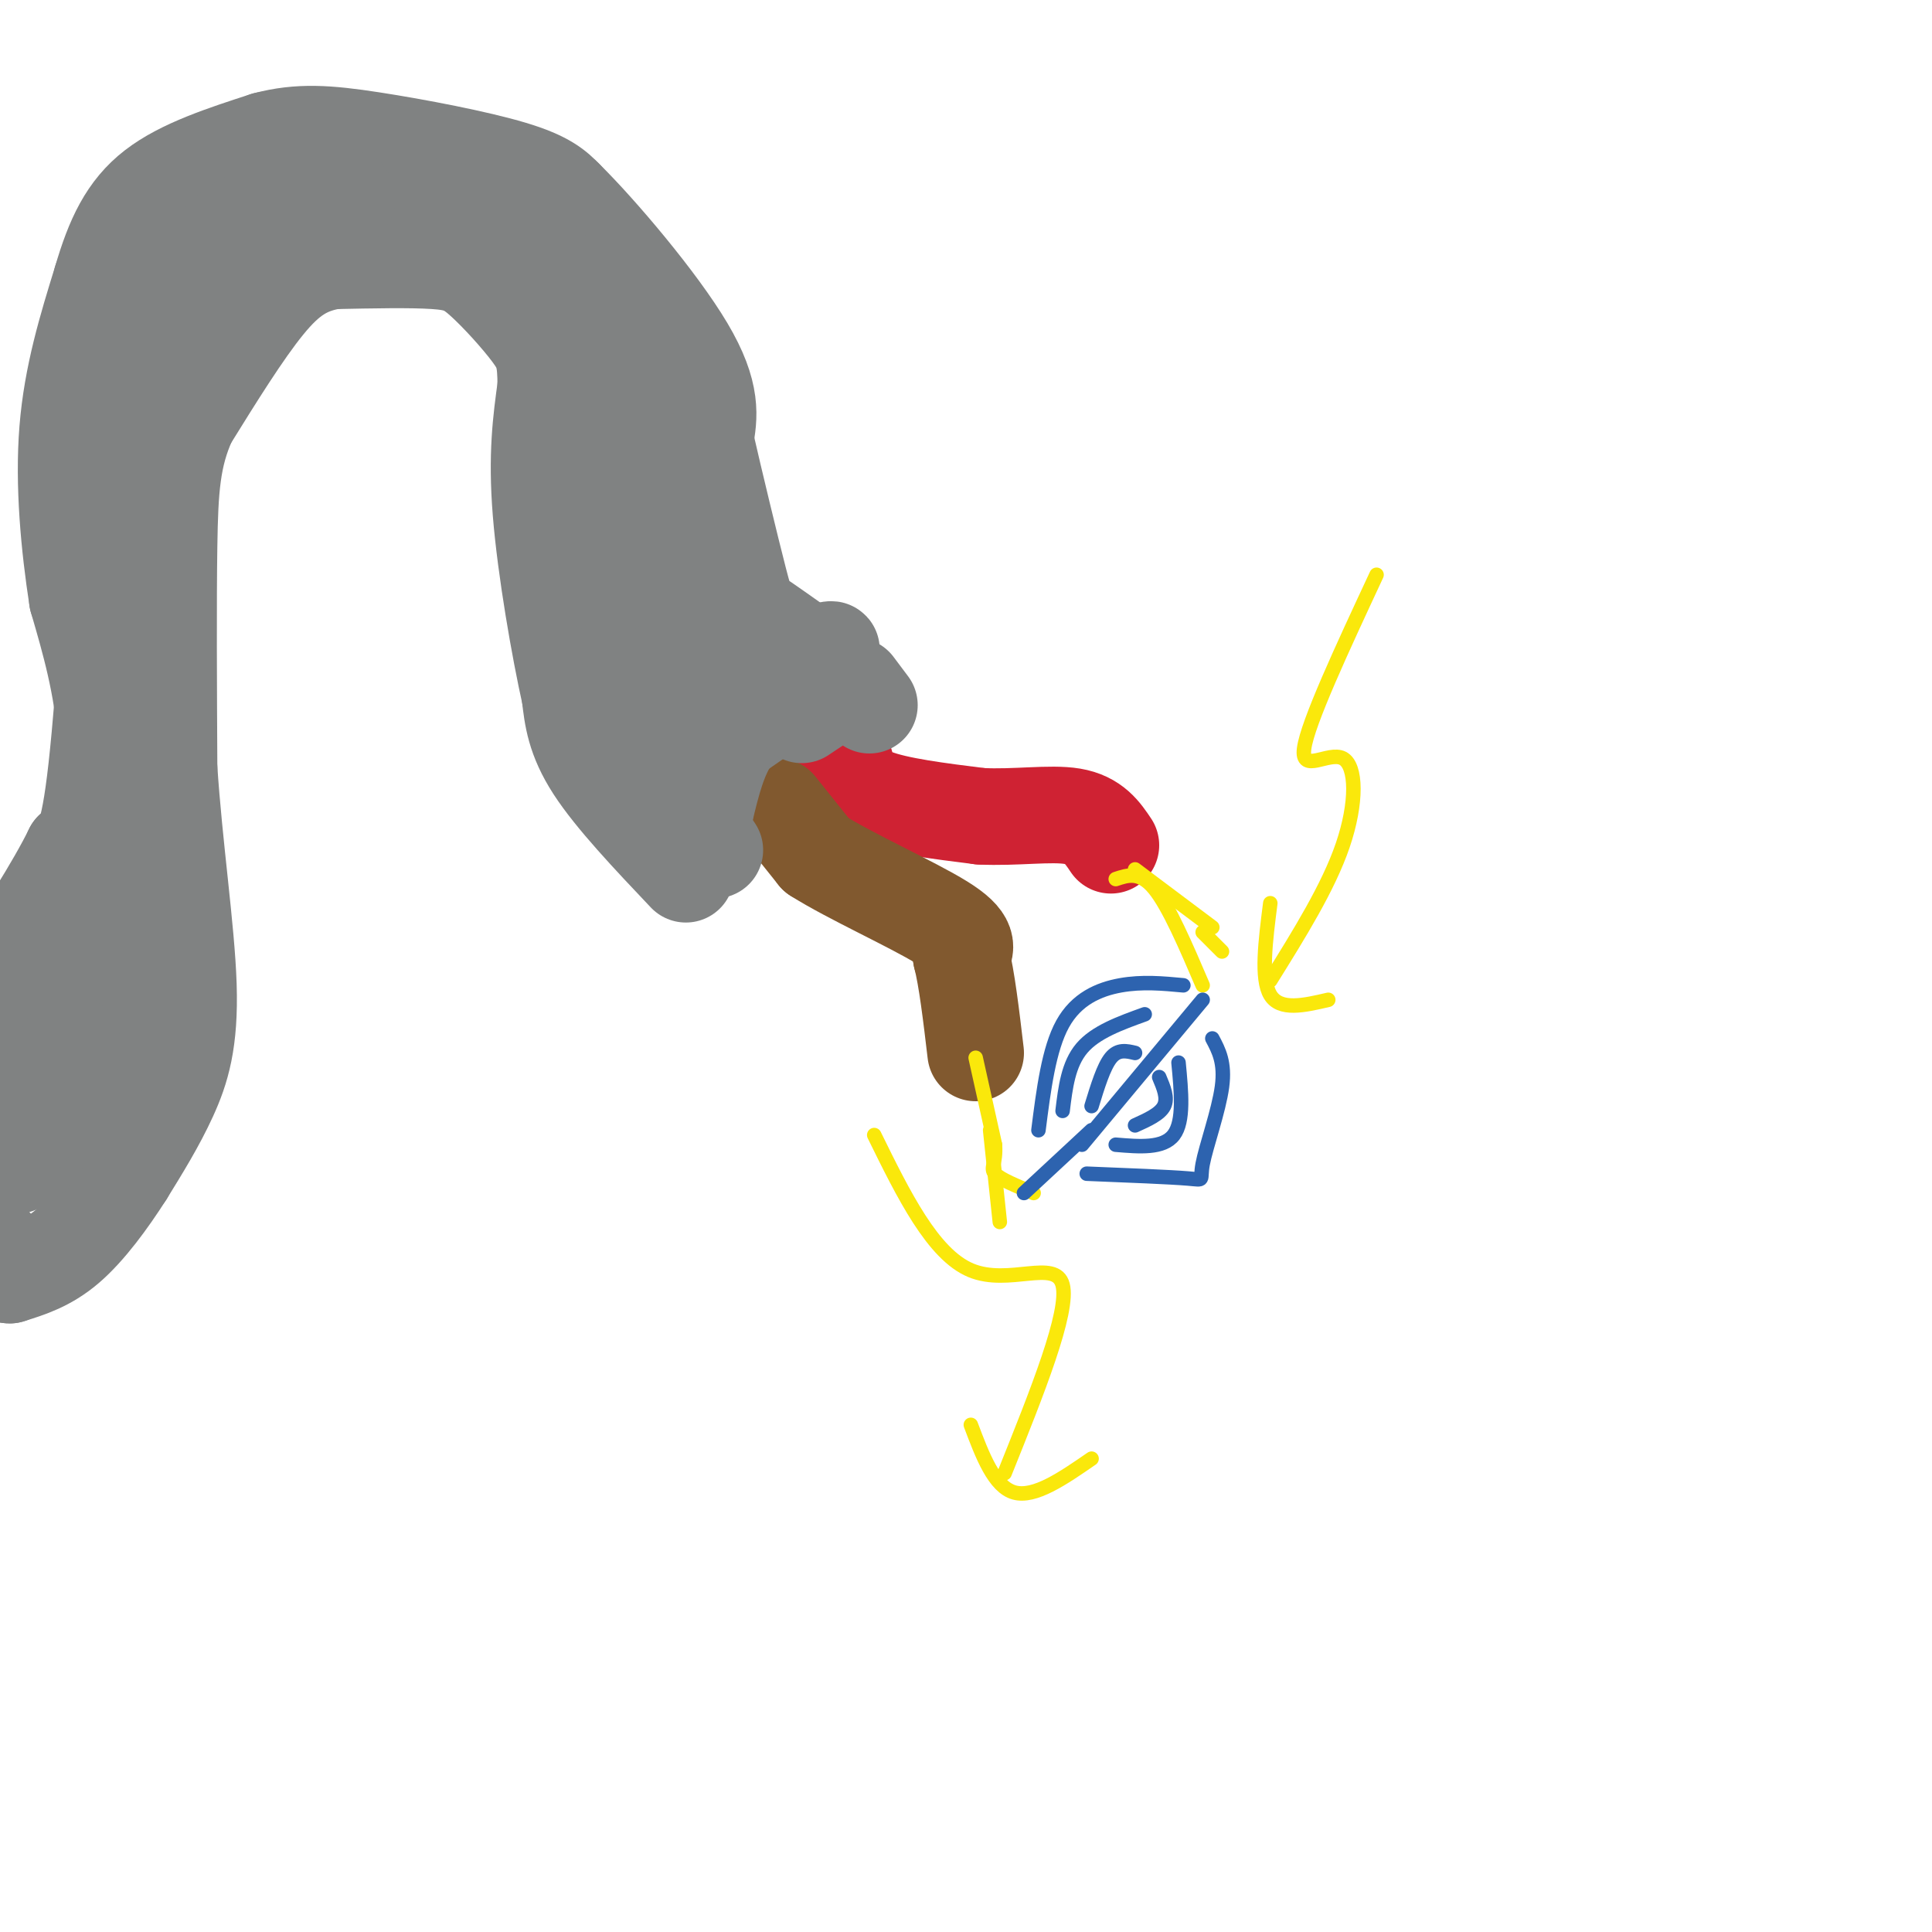 <svg viewBox='0 0 400 400' version='1.1' xmlns='http://www.w3.org/2000/svg' xmlns:xlink='http://www.w3.org/1999/xlink'><g fill='none' stroke='#cf2233' stroke-width='20' stroke-linecap='round' stroke-linejoin='round'><path d='M175,158c0.667,2.583 1.333,5.167 6,7c4.667,1.833 13.333,2.917 22,4'/><path d='M203,169c7.289,0.356 14.511,-0.756 19,0c4.489,0.756 6.244,3.378 8,6'/></g>
<g fill='none' stroke='#81592f' stroke-width='20' stroke-linecap='round' stroke-linejoin='round'><path d='M161,167c0.000,0.000 8.000,10.000 8,10'/><path d='M169,177c6.844,4.356 19.956,10.244 26,14c6.044,3.756 5.022,5.378 4,7'/><path d='M199,198c1.167,4.500 2.083,12.250 3,20'/></g>
<g fill='none' stroke='#808282' stroke-width='20' stroke-linecap='round' stroke-linejoin='round'><path d='M165,143c0.000,0.000 -13.000,9.000 -13,9'/><path d='M152,152c-3.167,4.167 -4.583,10.083 -6,16'/><path d='M146,168c-0.667,4.000 0.667,6.000 2,8'/><path d='M166,148c0.000,0.000 9.000,-6.000 9,-6'/><path d='M177,142c0.000,0.000 3.000,4.000 3,4'/><path d='M142,181c-7.500,-7.917 -15.000,-15.833 -19,-22c-4.000,-6.167 -4.500,-10.583 -5,-15'/><path d='M118,144c-2.156,-9.622 -5.044,-26.178 -6,-38c-0.956,-11.822 0.022,-18.911 1,-26'/><path d='M113,80c-0.011,-5.911 -0.539,-7.687 -3,-11c-2.461,-3.313 -6.855,-8.161 -10,-11c-3.145,-2.839 -5.041,-3.668 -10,-4c-4.959,-0.332 -12.979,-0.166 -21,0'/><path d='M69,54c-5.667,0.933 -9.333,3.267 -14,9c-4.667,5.733 -10.333,14.867 -16,24'/><path d='M39,87c-3.378,7.467 -3.822,14.133 -4,26c-0.178,11.867 -0.089,28.933 0,46'/><path d='M35,159c1.036,16.119 3.625,33.417 4,45c0.375,11.583 -1.464,17.452 -4,23c-2.536,5.548 -5.768,10.774 -9,16'/><path d='M26,243c-3.533,5.556 -7.867,11.444 -12,15c-4.133,3.556 -8.067,4.778 -12,6'/><path d='M2,264c-2.500,0.000 -2.750,-3.000 -3,-6'/><path d='M0,216c0.000,0.000 18.000,-27.000 18,-27'/><path d='M18,189c3.956,-10.911 4.844,-24.689 4,-36c-0.844,-11.311 -3.422,-20.156 -6,-29'/><path d='M16,124c-1.689,-10.911 -2.911,-23.689 -2,-35c0.911,-11.311 3.956,-21.156 7,-31'/><path d='M21,58c2.511,-8.600 5.289,-14.600 11,-19c5.711,-4.400 14.356,-7.200 23,-10'/><path d='M55,29c6.940,-1.833 12.792,-1.417 22,0c9.208,1.417 21.774,3.833 29,6c7.226,2.167 9.113,4.083 11,6'/><path d='M117,41c7.089,6.978 19.311,21.422 25,31c5.689,9.578 4.844,14.289 4,19'/><path d='M146,91c2.083,9.107 5.292,22.375 7,29c1.708,6.625 1.917,6.607 4,8c2.083,1.393 6.042,4.196 10,7'/><path d='M167,135c3.644,0.422 7.756,-2.022 3,1c-4.756,3.022 -18.378,11.511 -32,20'/><path d='M138,156c-6.198,3.236 -5.694,1.326 -7,-1c-1.306,-2.326 -4.422,-5.067 -2,-13c2.422,-7.933 10.383,-21.059 14,-20c3.617,1.059 2.891,16.303 2,22c-0.891,5.697 -1.945,1.849 -3,-2'/><path d='M142,142c-2.901,-5.719 -8.654,-19.018 -10,-31c-1.346,-11.982 1.715,-22.649 1,-18c-0.715,4.649 -5.204,24.614 -7,32c-1.796,7.386 -0.898,2.193 0,-3'/><path d='M126,122c-0.178,-7.400 -0.622,-24.400 -4,-37c-3.378,-12.600 -9.689,-20.800 -16,-29'/><path d='M106,56c0.619,1.036 10.167,18.125 11,20c0.833,1.875 -7.048,-11.464 -6,-14c1.048,-2.536 11.024,5.732 21,14'/><path d='M132,76c-0.750,-2.750 -13.125,-16.625 -22,-24c-8.875,-7.375 -14.250,-8.250 -20,-9c-5.750,-0.750 -11.875,-1.375 -18,-2'/><path d='M72,41c-4.549,-0.791 -6.920,-1.769 -12,0c-5.080,1.769 -12.868,6.284 -19,13c-6.132,6.716 -10.609,15.633 -13,23c-2.391,7.367 -2.695,13.183 -3,19'/><path d='M25,96c-1.356,16.200 -3.244,47.200 -5,63c-1.756,15.800 -3.378,16.400 -5,17'/><path d='M15,176c-3.667,7.500 -10.333,17.750 -17,28'/><path d='M1,212c8.378,-9.133 16.756,-18.267 20,-15c3.244,3.267 1.356,18.933 -2,28c-3.356,9.067 -8.178,11.533 -13,14'/><path d='M6,239c-2.719,2.708 -3.018,2.478 -2,2c1.018,-0.478 3.351,-1.206 6,-7c2.649,-5.794 5.614,-16.656 5,-18c-0.614,-1.344 -4.807,6.828 -9,15'/><path d='M6,231c-1.500,3.000 -0.750,3.000 0,3'/></g>
<g fill='none' stroke='#fae80b' stroke-width='3' stroke-linecap='round' stroke-linejoin='round'><path d='M202,219c0.000,0.000 4.000,18.000 4,18'/><path d='M206,237c0.267,3.956 -1.067,4.844 0,6c1.067,1.156 4.533,2.578 8,4'/><path d='M205,234c0.000,0.000 2.000,19.000 2,19'/><path d='M231,182c2.500,-0.833 5.000,-1.667 8,2c3.000,3.667 6.500,11.833 10,20'/><path d='M235,180c0.000,0.000 16.000,12.000 16,12'/><path d='M249,193c0.000,0.000 4.000,4.000 4,4'/></g>
<g fill='none' stroke='#2d63af' stroke-width='3' stroke-linecap='round' stroke-linejoin='round'><path d='M249,207c0.000,0.000 -25.000,30.000 -25,30'/><path d='M226,234c0.000,0.000 -14.000,13.000 -14,13'/><path d='M226,229c1.250,-4.083 2.500,-8.167 4,-10c1.500,-1.833 3.250,-1.417 5,-1'/><path d='M220,230c0.583,-4.833 1.167,-9.667 4,-13c2.833,-3.333 7.917,-5.167 13,-7'/><path d='M215,234c1.067,-8.400 2.133,-16.800 5,-22c2.867,-5.200 7.533,-7.200 12,-8c4.467,-0.800 8.733,-0.400 13,0'/><path d='M235,233c2.583,-1.167 5.167,-2.333 6,-4c0.833,-1.667 -0.083,-3.833 -1,-6'/><path d='M231,237c4.917,0.417 9.833,0.833 12,-2c2.167,-2.833 1.583,-8.917 1,-15'/><path d='M225,243c8.667,0.345 17.333,0.690 21,1c3.667,0.310 2.333,0.583 3,-3c0.667,-3.583 3.333,-11.024 4,-16c0.667,-4.976 -0.667,-7.488 -2,-10'/></g>
<g fill='none' stroke='#fae80b' stroke-width='3' stroke-linecap='round' stroke-linejoin='round'><path d='M285,119c-7.155,15.357 -14.310,30.714 -15,36c-0.690,5.286 5.083,0.500 8,2c2.917,1.500 2.976,9.286 0,18c-2.976,8.714 -8.988,18.357 -15,28'/><path d='M263,187c-1.000,7.833 -2.000,15.667 0,19c2.000,3.333 7.000,2.167 12,1'/><path d='M181,235c6.067,12.356 12.133,24.711 20,28c7.867,3.289 17.533,-2.489 19,3c1.467,5.489 -5.267,22.244 -12,39'/><path d='M201,295c2.417,6.417 4.833,12.833 9,14c4.167,1.167 10.083,-2.917 16,-7'/></g>
</svg>
